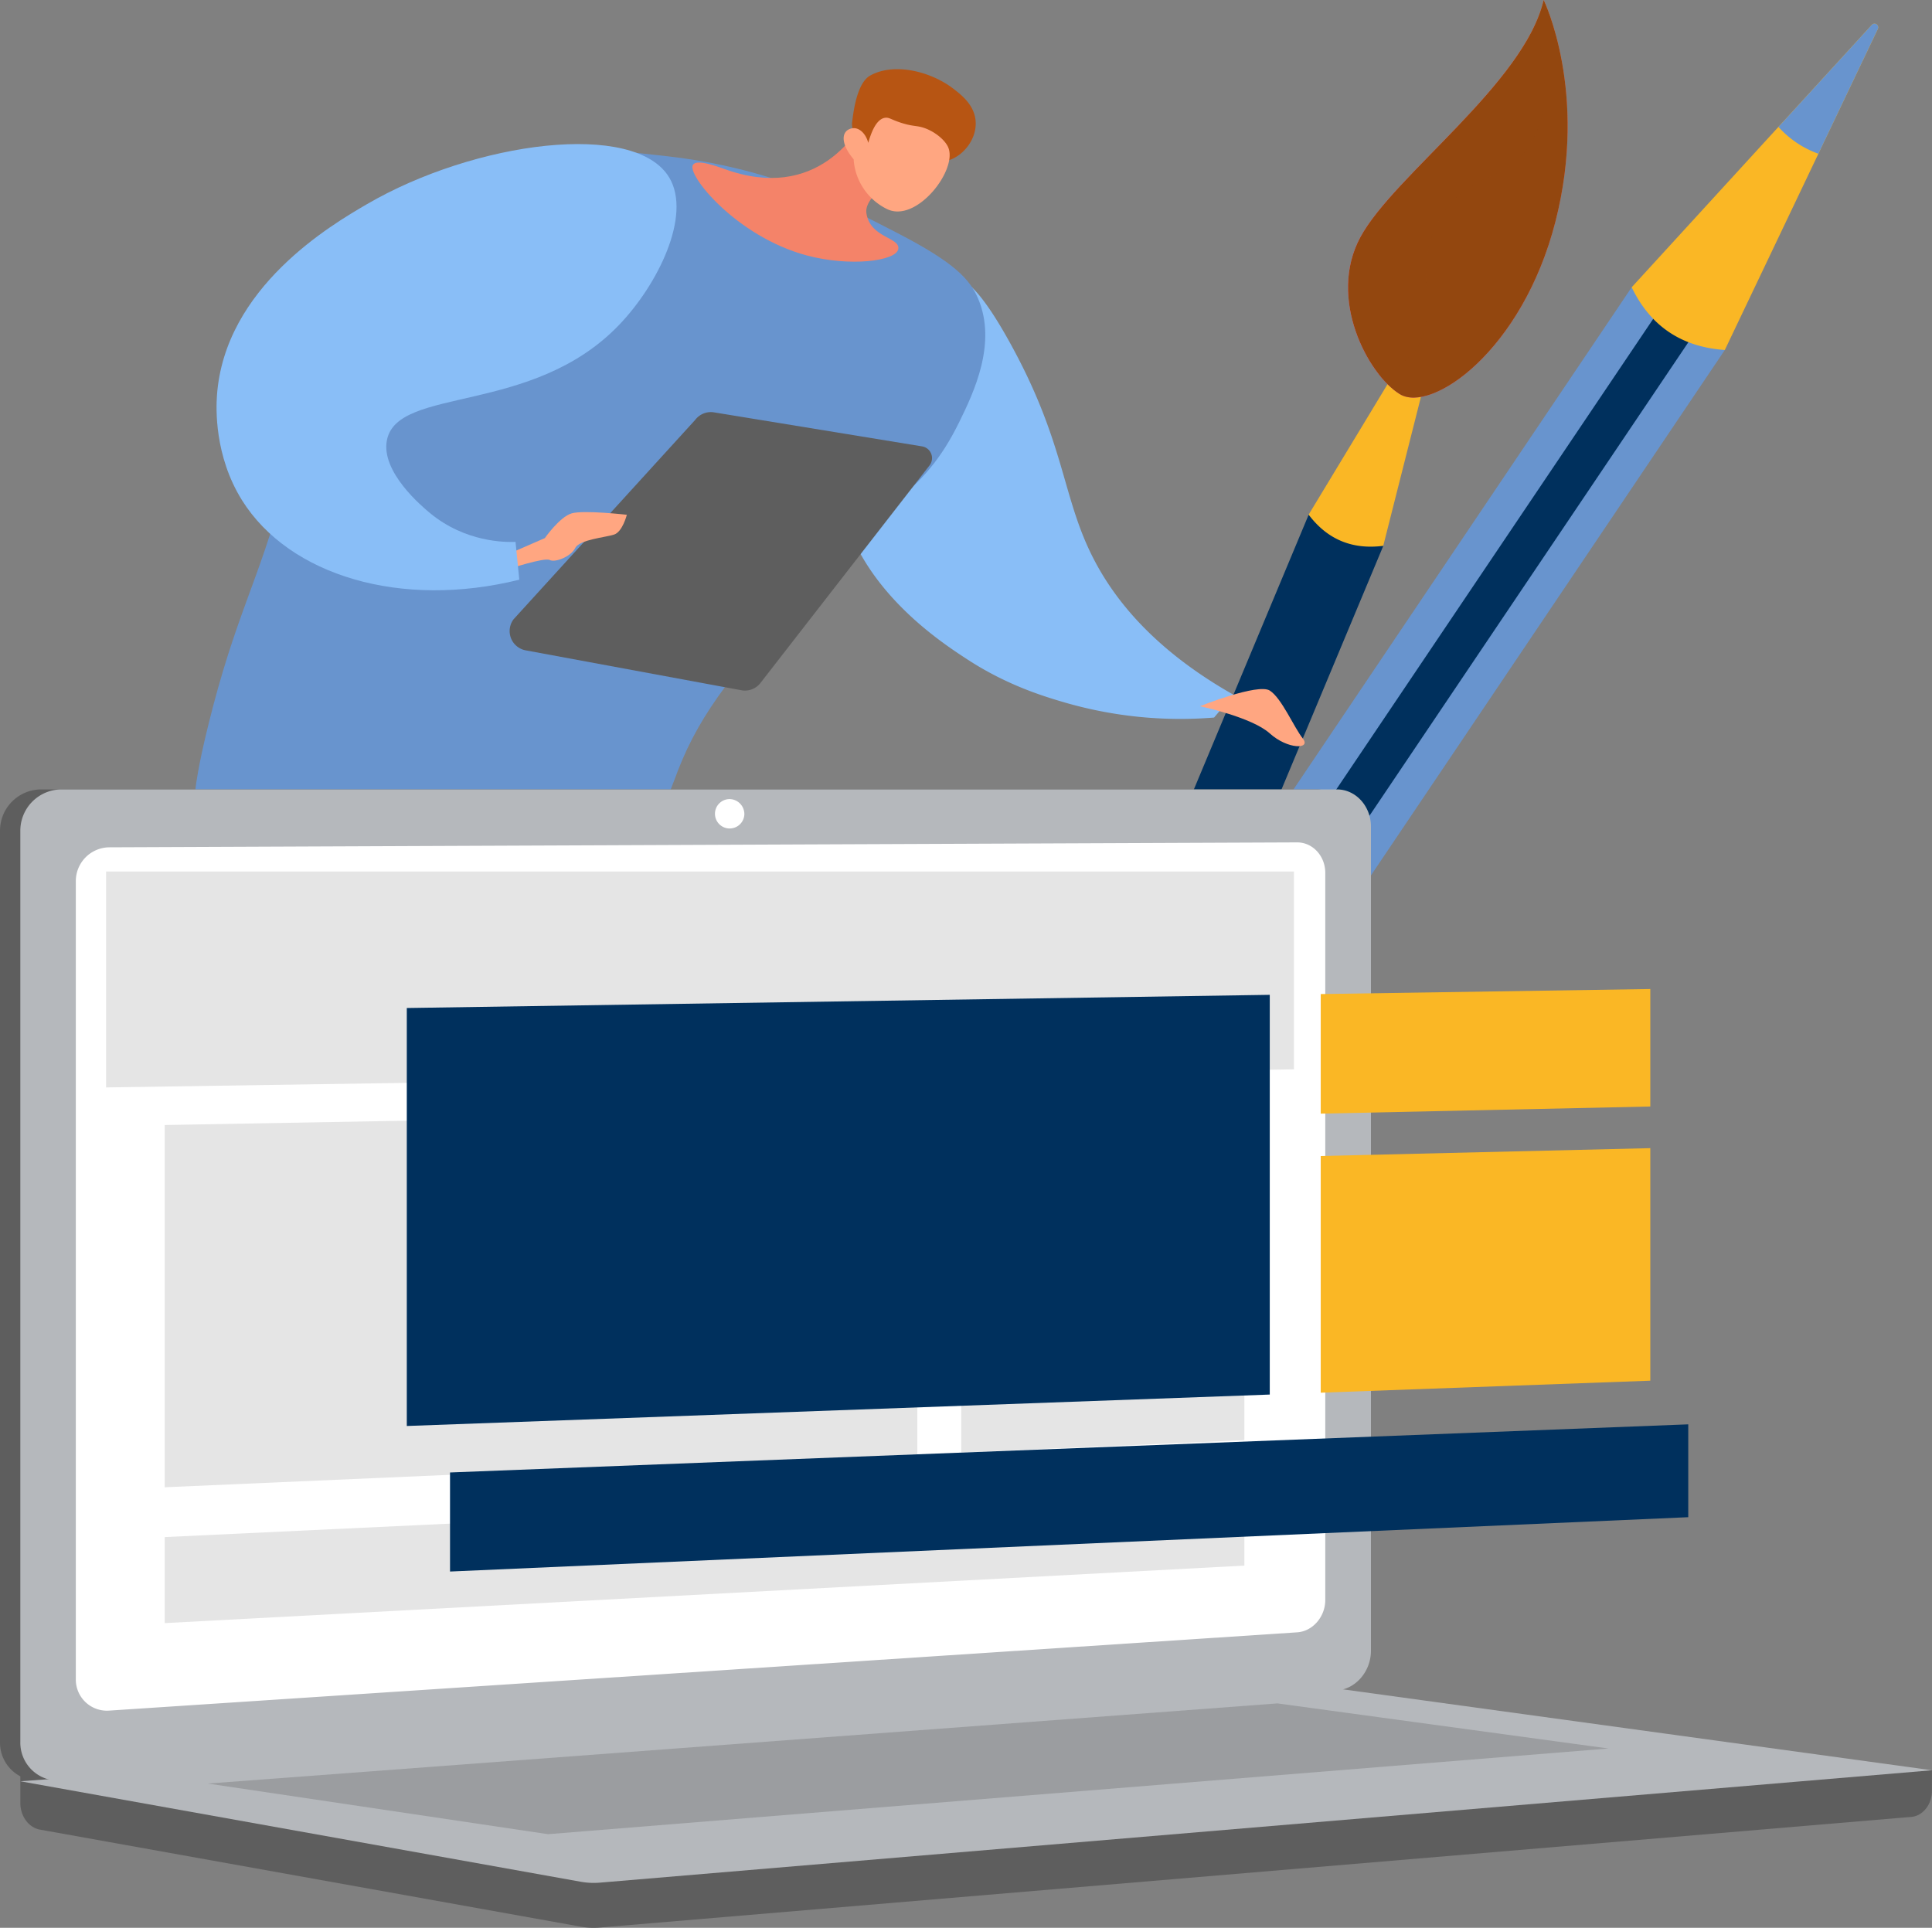 <svg xmlns="http://www.w3.org/2000/svg" xmlns:xlink="http://www.w3.org/1999/xlink" viewBox="0 0 1000 997.9"><rect x="0" y="0" width="1000" height="997.9" fill="#808080" stroke="none"/><defs><style>.cls-1{isolation:isolate;}.cls-2{fill:#89bef7;}.cls-3{fill:#6894ce;}.cls-16,.cls-4{fill:#5e5e5e;}.cls-5{fill:#ffa681;}.cls-6{fill:#f48369;}.cls-7{fill:#b75513;}.cls-8{fill:#00305d;}.cls-9{fill:#fab725;}.cls-10{fill:url(#linear-gradient);}.cls-11{fill:url(#linear-gradient-2);}.cls-12{fill:#93470f;}.cls-13,.cls-16{mix-blend-mode:multiply;opacity:0.3;}.cls-14{fill:#b5b8bc;}.cls-15{fill:#fff;}.cls-17{fill:#e5e5e5;}.cls-18{fill:#d8dee8;}</style><linearGradient id="linear-gradient" x1="15856.79" y1="5716.98" x2="15853.93" y2="5840.04" gradientTransform="matrix(-0.92, -0.39, -0.39, 0.92, 17592.9, 964.62)" gradientUnits="userSpaceOnUse"><stop offset="0" stop-color="#ab316d"></stop><stop offset="1" stop-color="#792d3d"></stop></linearGradient><linearGradient id="linear-gradient-2" x1="1288.73" y1="-865.65" x2="1178.95" y2="-722.26" gradientTransform="translate(-327.42 1063.83) rotate(-8.67)" gradientUnits="userSpaceOnUse"><stop offset="0" stop-color="#ff9085"></stop><stop offset="1" stop-color="#fb6fbb"></stop></linearGradient></defs><g class="cls-1"><g id="Metaphor_illustration" data-name="Metaphor illustration"><path class="cls-2" d="M493.88,144.58c4.14.51,12.26,3,30.66,37.18C550.08,229.2,550,256.2,563.67,285.47c10.19,21.85,30.39,50.06,74.74,75.18l-10,11.83a214.81,214.81,0,0,1-78.85-8.25c-10.14-3-28.66-8.74-48.49-21.61-14.8-9.62-60.32-39.18-67.15-88.46C426.4,200.29,467.85,141.38,493.88,144.58Z" transform="translate(0 -1.05)"></path><path class="cls-3" d="M260.36,83.91c26.68-8.54,47.57-6.18,84.8-2,54.34,6.16,89.17,24.17,119.37,39.79,29.67,15.34,37.53,24,41.74,33.92,9.83,23.11-2.14,48.37-9.78,63.92-19.5,39.7-37.6,38.32-78.93,86.1-36.35,42-54.53,63.06-66.53,93.93-5.31,13.66-10.49,31.34-27.4,41.75-16.41,10.1-35,7.91-45.66,6.52-44.6-5.84-48.56-34.63-77.62-32.62-23.16,1.61-28.18,20.41-67.83,26.75-17.73,2.83-22.9.06-25.44-2-9.65-7.66-8.53-26,.65-63.27,14.11-57.33,26.69-75.92,38.48-121.33,12.25-47.15,2.82-43,13-69.79C162.7,176.67,190.87,106.18,260.36,83.91Z" transform="translate(0 -1.05)"></path><path class="cls-4" d="M265.84,321.59l94-103.2a10.15,10.15,0,0,1,9.72-3.89l107.69,17.61a6.16,6.16,0,0,1,3.87,9.86L393.6,354.59a10.13,10.13,0,0,1-10,3.73L272,337.67A10.15,10.15,0,0,1,265.84,321.59Z" transform="translate(0 -1.05)"></path><path class="cls-5" d="M261.88,288.37,282,279.59s7.69-11,13.91-12.81,28.54.73,28.54.73-2.19,8.78-6.58,10.25-17.93,2.56-20.13,6.95-10.25,7.68-13.18,6.22S263,295.69,263,295.69Z" transform="translate(0 -1.05)"></path><path class="cls-6" d="M451.05,55.65c-6,14.32-28.27,50.44-76.48,32.74-12.91-4.74-15.11-3.07-15.85-2.08-3.64,4.86,22.2,37.11,58.78,46.94,22.31,6,46.17,3,47.43-3.22s-14.66-5.68-16.49-18.72c-1.28-9.08,17.08-20,26.52-26.09C473.42,73.35,452.6,67.54,451.05,55.65Z" transform="translate(0 -1.05)"></path><path class="cls-7" d="M491.15,84c8.26-2.71,15-12.06,13.73-21.24-1.05-7.91-7.71-12.94-11.7-16-11.56-8.75-30.41-13.53-42.81-6.57-7.35,4.14-8.85,21-9.28,23.9-.49,3.31,1.17,5.54,2,8.73,1.08,4.42,2.73,11.41,5.29,23a54.93,54.93,0,0,1,7.94-5.88,51.55,51.55,0,0,1,11.9-5.34C479.42,81.37,483.32,86.52,491.15,84Z" transform="translate(0 -1.05)"></path><path class="cls-5" d="M441.84,83.48a30.91,30.91,0,0,0,17.07,25.68c15.16,7.83,37-20.13,31.86-31.89-1.7-3.92-7.34-8.5-13.25-10.26-3.5-1-5.26-.54-10.94-2.34-5.25-1.66-6.22-2.88-8.29-2.67-2.58.27-6,2.68-8.88,13-1.09-4.19-3.79-7.16-6.84-7.58a6.05,6.05,0,0,0-3.09.53C435.17,70,435.72,76.34,441.84,83.48Z" transform="translate(0 -1.05)"></path><path class="cls-2" d="M346.46,93.05c-17.63-29.77-100.63-18.88-156.54,13.69-18.21,10.61-73.74,43-77.63,99.15-.42,6.11-1.5,30.92,13,54.14,24.48,39.05,82.35,56.28,143.5,41.09l-1.95-19.56c-5.21.18-25.94.29-44.36-15-3.69-3.06-25.62-21.27-22.18-37.83,5.78-27.79,75.09-12.64,120-59.36C340.52,148.42,358.07,112.63,346.46,93.05Z" transform="translate(0 -1.05)"></path><path class="cls-3" d="M395.06,817.21q16.89,26.94,48.2,32.46L892.77,182.21l-48.21-32.46Z" transform="translate(0 -1.05)"></path><path class="cls-8" d="M425.36,844.24a65.65,65.65,0,0,1-18.18-12.14L859.81,160l18.13,12.2Z" transform="translate(0 -1.05)"></path><path class="cls-9" d="M844.56,149.75c9.64,20,25.63,30.91,48.21,32.46L972,16a1.92,1.92,0,0,0-3.14-2.11Z" transform="translate(0 -1.05)"></path><path class="cls-3" d="M972,16l-30.8,64.63a50.7,50.7,0,0,1-20.67-13.89l48.33-52.85A1.92,1.92,0,0,1,972,16Z" transform="translate(0 -1.05)"></path><path class="cls-8" d="M453.9,802.21q15.74,16.65,38.62,16.13L716,283.59l-38.62-16.14Z" transform="translate(0 -1.05)"></path><path class="cls-9" d="M677.35,267.45c9.62,12.76,22.46,18.22,38.62,16.14L748.5,155a1.38,1.38,0,0,0-2.51-1.05Z" transform="translate(0 -1.05)"></path><path class="cls-10" d="M748.5,155l-12.64,50a36.49,36.49,0,0,1-16.56-6.9L746,153.94A1.38,1.38,0,0,1,748.5,155Z" transform="translate(0 -1.05)"></path><path class="cls-11" d="M799,1.05s23.24,47.6,6.1,114.65-64.21,99.46-80.6,89.35-37.62-49.43-20.33-81.33S789,44.13,799,1.05Z" transform="translate(0 -1.05)"></path><path class="cls-12" d="M799,1.05s23.24,47.6,6.1,114.65-64.21,99.46-80.6,89.35-37.62-49.43-20.33-81.33S789,44.13,799,1.05Z" transform="translate(0 -1.05)"></path><g class="cls-13"><path class="cls-12" d="M799,1.05a65.57,65.57,0,0,1-4.39,12.51c9.28,35.26,3.91,54.49-5.12,65.68-12.61,15.61-29.94,12.6-43.06,33-17.23,26.77.33,51.12-13.8,70.07-3.6,4.83-9.38,9.45-19,12.43a43.82,43.82,0,0,0,10.89,10.32c16.39,10.11,63.45-22.3,80.6-89.35S799,1.05,799,1.05Z" transform="translate(0 -1.05)"></path></g><path class="cls-4" d="M1000,917.4,10.52,908.78v25.5c0,6.92,4.32,12.8,10.17,13.85l279.79,50.21a38,38,0,0,0,10,.47l678.73-57.25c6.06-.51,10.75-6.41,10.75-13.52Z" transform="translate(0 -1.05)"></path><path class="cls-4" d="M681.48,876.06,21.41,922.71A19.66,19.66,0,0,1,0,902.9V431a21.37,21.37,0,0,1,21.41-21.32H681.48c9.73,0,17.59,8.63,17.59,19.27V855.54C699.07,866.19,691.21,875.37,681.48,876.06Z" transform="translate(0 -1.05)"></path><path class="cls-14" d="M692,876.06,31.94,922.71A19.67,19.67,0,0,1,10.52,902.9V431a21.38,21.38,0,0,1,21.42-21.32H692c9.73,0,17.6,8.63,17.6,19.27V855.54C709.6,866.19,701.73,875.37,692,876.06Z" transform="translate(0 -1.05)"></path><path class="cls-15" d="M671.44,846,56.66,886.51a16.11,16.11,0,0,1-17.42-16.26V457.13a17.5,17.5,0,0,1,17.42-17.48l614.78-2.55c8,0,14.52,7,14.52,15.8V829.18C686,837.93,679.46,845.46,671.44,846Z" transform="translate(0 -1.05)"></path><path class="cls-15" d="M385.28,422.61a7.61,7.61,0,1,1-7.59-7.93A7.79,7.79,0,0,1,385.28,422.61Z" transform="translate(0 -1.05)"></path><path class="cls-14" d="M675.53,874l-665,49.1,290,52a38.41,38.41,0,0,0,10,.47L1000,917.4,686.11,874.28A50.59,50.59,0,0,0,675.53,874Z" transform="translate(0 -1.05)"></path><polygon class="cls-16" points="107.56 923.23 661.2 881.74 832.54 905.09 283.67 949.44 107.56 923.23"></polygon><polygon class="cls-17" points="669.76 553.52 54.91 562.89 54.91 451.13 669.76 451.13 669.76 553.52"></polygon><polygon class="cls-17" points="474.8 752.86 85.26 769.86 85.26 582.35 474.8 575.35 474.8 752.86"></polygon><polygon class="cls-18" points="644.08 624.26 497.56 628.02 497.56 574.94 644.08 572.31 644.08 624.26"></polygon><polygon class="cls-17" points="644.08 745.47 497.56 751.87 497.56 646.82 644.08 642.65 644.08 745.47"></polygon><polygon class="cls-17" points="644.08 769.28 85.26 795.65 85.26 840.18 644.08 810.41 644.08 769.28"></polygon><polygon class="cls-8" points="657.23 721.87 210.56 738.14 210.56 521.78 657.23 514.96 657.23 721.87"></polygon><polygon class="cls-9" points="854.2 572.77 683.61 576.46 683.61 514.56 854.2 511.95 854.2 572.77"></polygon><polygon class="cls-9" points="854.2 714.69 683.61 720.91 683.61 598.39 854.2 594.32 854.2 714.69"></polygon><polygon class="cls-8" points="873.84 737.29 232.93 762.2 232.93 813.48 873.84 785.35 873.84 737.29"></polygon><path class="cls-5" d="M621.08,366.61s30-12,36.15-8.1,12.53,19.08,17.08,24.78-7.78,5.8-17.08-2.61S621.08,366.61,621.08,366.61Z" transform="translate(0 -1.05)"></path></g></g></svg>